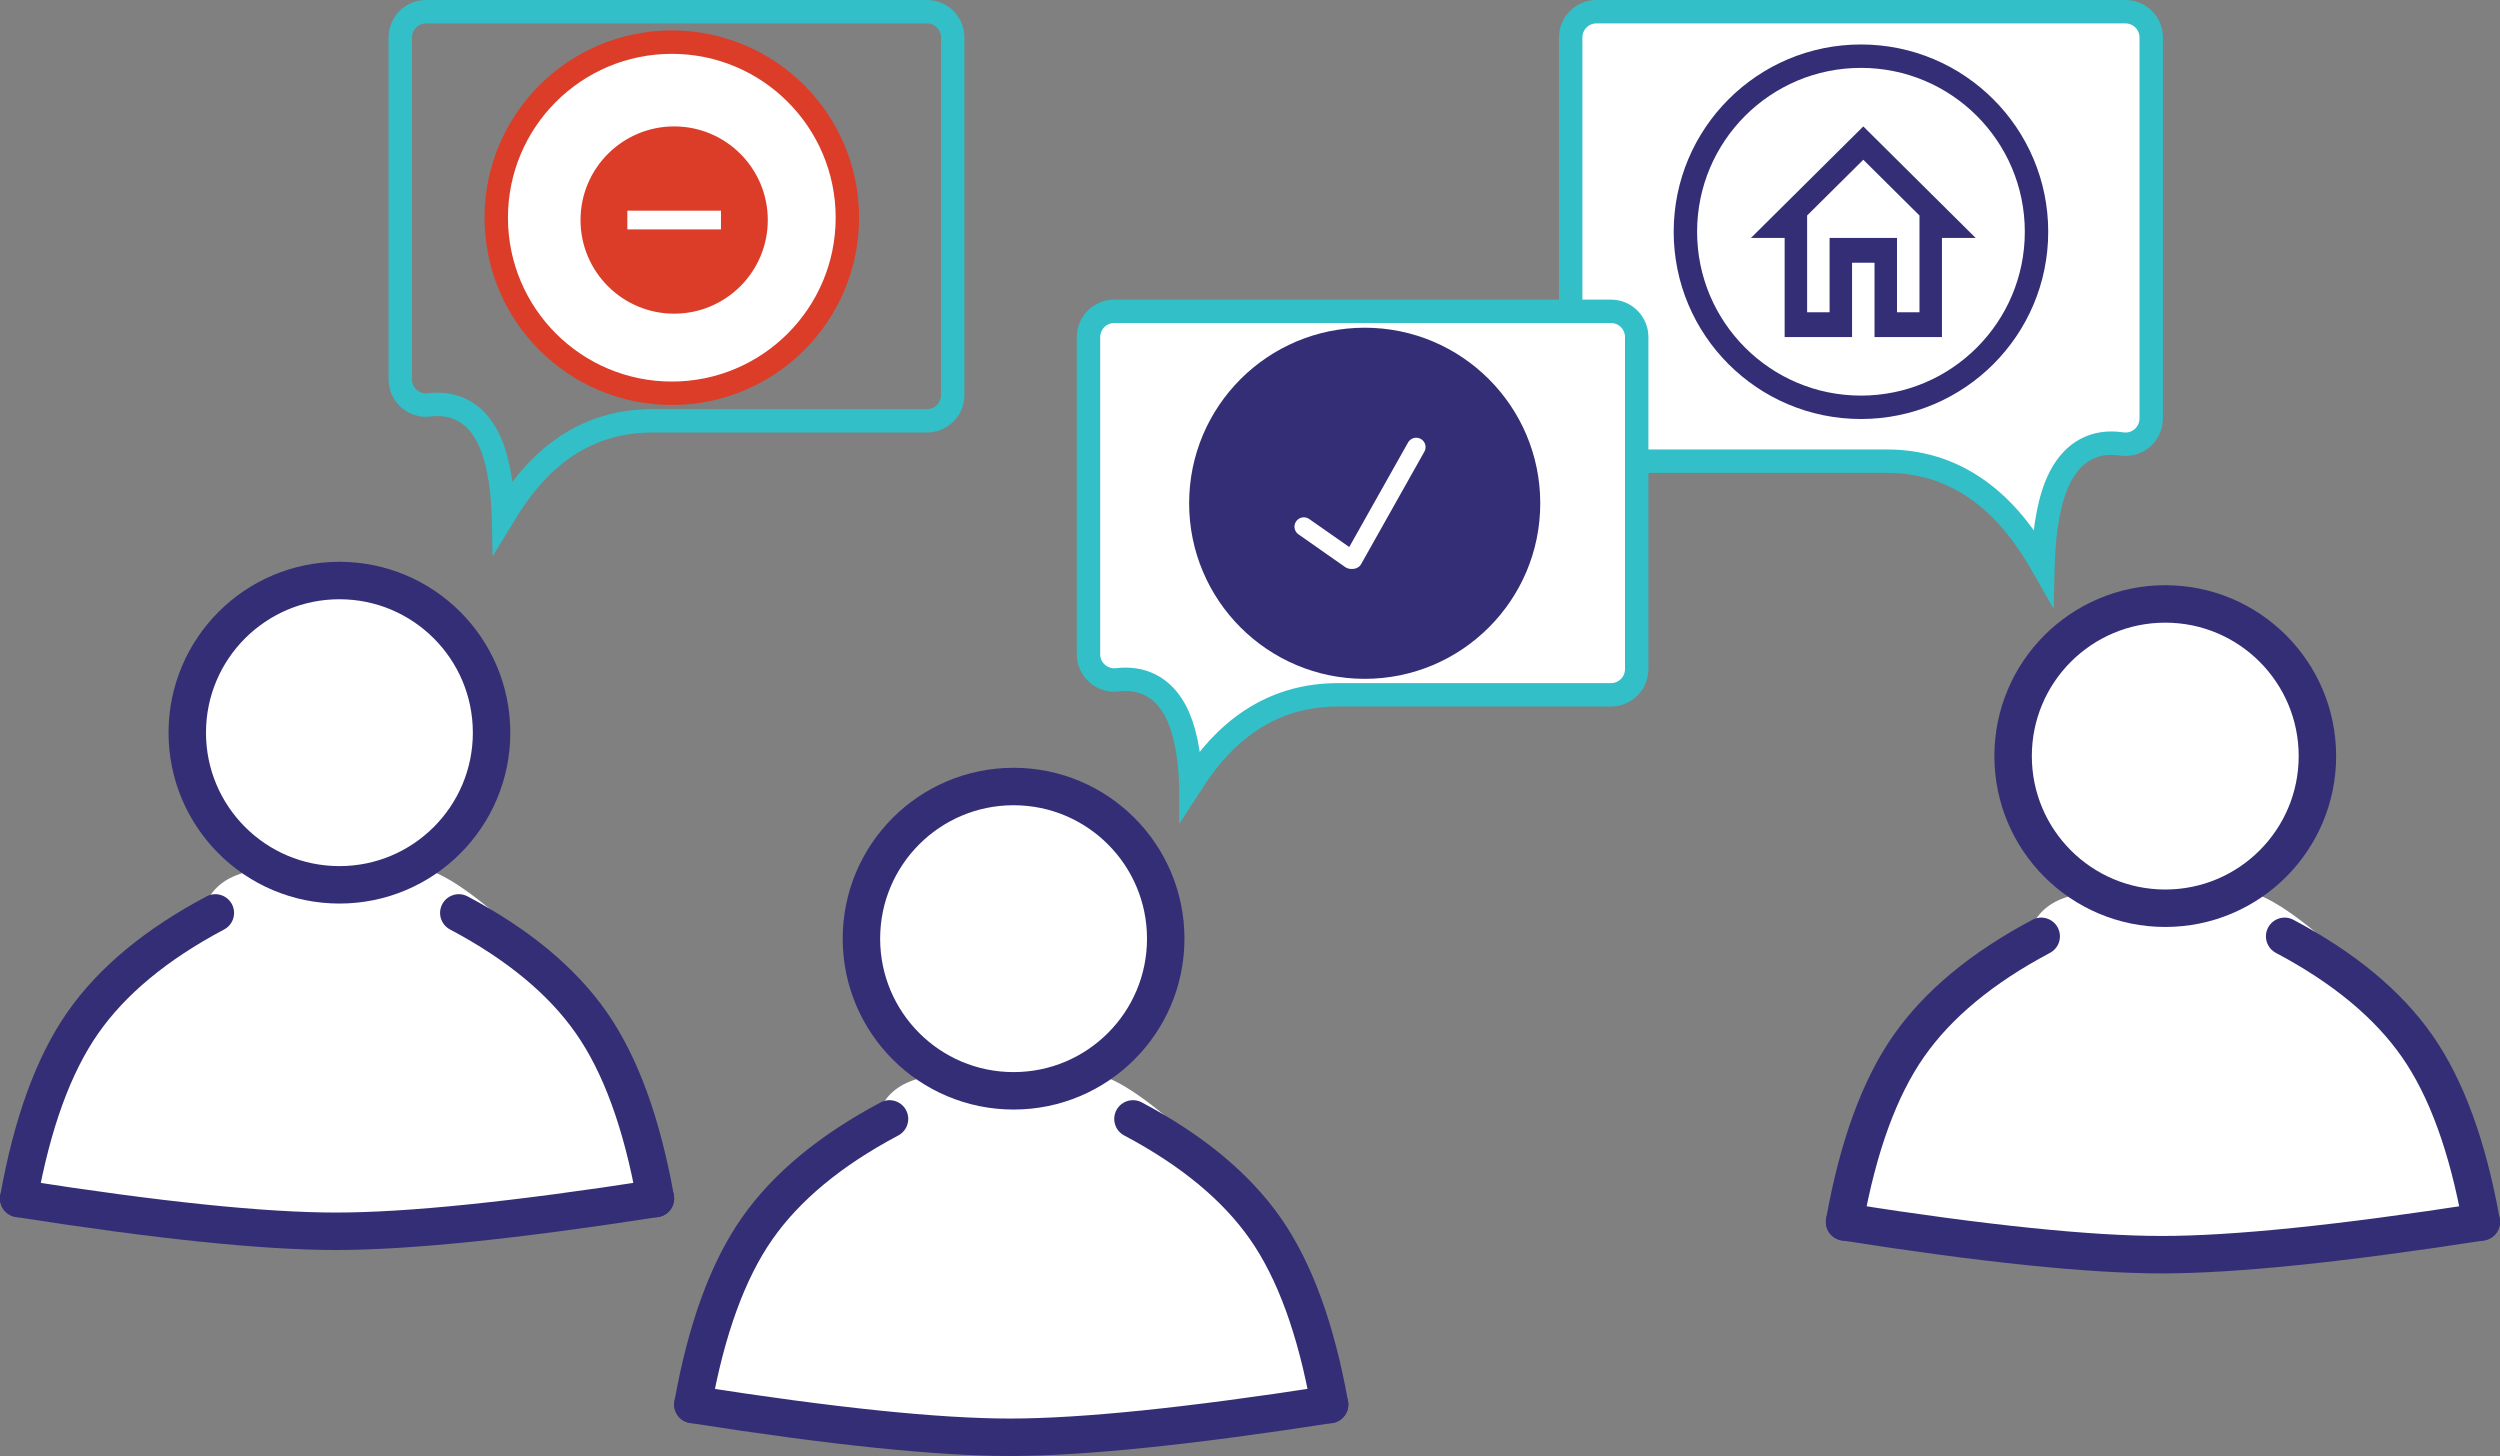 <?xml version="1.0" encoding="UTF-8"?>
<svg width="534px" height="311px" viewBox="0 0 534 311" version="1.1" xmlns="http://www.w3.org/2000/svg" xmlns:xlink="http://www.w3.org/1999/xlink">
    <rect x="0" y="0" width="534" height="311" fill="#808080" stroke="none"/>
    <title>website-bases-attendance</title>
    <defs>
        <rect id="path-1" x="0" y="0" width="160" height="154"></rect>
        <rect id="path-3" x="0" y="0" width="160" height="154"></rect>
        <rect id="path-5" x="0" y="0" width="160" height="154"></rect>
    </defs>
    <g id="website-bases-attendance" stroke="none" stroke-width="1" fill="none" fill-rule="evenodd">
        <g id="Group" transform="translate(136, 162)">
            <mask id="mask-2" fill="white">
                <use xlink:href="#path-1"></use>
            </mask>
            <g id="Background"></g>
            <path d="M51.276,77 C53.239,69.329 60.758,66.327 73.833,67.993 C80.472,68.839 91.565,64.873 100.022,67.993 C105.486,70.009 113.353,76.084 123.624,86.217 C131,96.813 136.168,105.017 139.129,110.83 C142.089,116.642 145.713,125.699 150,138 C121.194,142.667 99.089,145 83.688,145 C68.286,145 45.057,142.667 14,138 C17.022,120.783 20.921,108.266 25.699,100.449 C30.476,92.631 39.002,84.815 51.276,77 Z" id="Rectangle" fill="#FFFFFF" mask="url(#mask-2)"></path>
            <circle id="Oval" stroke="#342E76" stroke-width="8" fill="#FFFFFF" mask="url(#mask-2)" cx="80.5" cy="38.5" r="32.5"></circle>
            <path d="M54,77 C41.377,83.693 31.943,91.509 25.699,100.449 C19.454,109.388 14.888,121.905 12,138" id="Line-2" stroke="#342E76" stroke-width="8" stroke-linecap="round" mask="url(#mask-2)"></path>
            <path d="M148,77 C135.377,83.693 125.943,91.509 119.699,100.449 C113.454,109.388 108.888,121.905 106,138" id="Line-2-Copy" stroke="#342E76" stroke-width="8" stroke-linecap="round" mask="url(#mask-2)" transform="translate(127, 107.5) scale(-1, 1) translate(-127, -107.5) "></path>
            <path d="M148,138 C117.944,142.667 95.194,145 79.749,145 C64.304,145 41.721,142.667 12,138" id="Line-3" stroke="#342E76" stroke-width="8" stroke-linecap="round" mask="url(#mask-2)"></path>
        </g>
        <path d="M198,2.5 C199.519,2.5 200.894,3.116 201.889,4.111 C202.884,5.106 203.5,6.481 203.5,8 L203.5,8 L203.5,84.393 C203.5,85.912 202.885,87.287 201.889,88.282 C200.894,89.278 199.519,89.893 198.001,89.894 L198.001,89.894 L139.183,89.894 C131.207,89.894 124.925,92.439 119.982,95.98 C114.157,100.153 110.225,105.744 107.619,110.108 L107.532,110.252 L107.53,110.178 C107.282,102.756 106.123,97.165 104.172,93.363 L104.008,93.051 C102.651,90.531 100.924,88.765 98.897,87.678 C96.836,86.573 94.436,86.147 91.678,86.488 C90.171,86.676 88.73,86.234 87.62,85.369 C86.51,84.504 85.729,83.215 85.542,81.708 C85.514,81.483 85.5,81.256 85.5,81.028 L85.5,81.028 L85.5,8 C85.5,6.481 86.116,5.106 87.111,4.111 C88.106,3.116 89.481,2.5 91,2.5 L91,2.5 Z" id="Rectangle" stroke="#32BFC7" stroke-width="5"></path>
        <path d="M454,2.5 C455.519,2.5 456.894,3.116 457.889,4.111 C458.884,5.106 459.5,6.481 459.5,8 L459.5,8 L459.5,93.006 C459.5,94.525 458.885,95.9 457.889,96.895 C456.894,97.891 455.519,98.506 454.001,98.507 L454.001,98.507 L391.924,98.507 C383.573,98.507 376.993,101.281 371.818,105.146 C365.654,109.749 361.52,115.934 358.797,120.714 L358.62,121.024 L358.611,120.646 C358.363,112.392 357.128,106.204 355.031,102.042 L354.873,101.734 C353.438,99.012 351.611,97.12 349.468,95.976 C347.28,94.808 344.733,94.392 341.805,94.825 C340.303,95.048 338.852,94.64 337.722,93.801 C336.592,92.962 335.782,91.692 335.559,90.189 C335.52,89.922 335.5,89.653 335.5,89.383 L335.5,89.383 L335.5,8 C335.5,6.481 336.116,5.106 337.111,4.111 C338.106,3.116 339.481,2.5 341,2.5 L341,2.5 Z" id="Rectangle-Copy-2" stroke="#32BFC7" stroke-width="5" fill="#FFFFFF" transform="translate(397.5, 64.5) scale(-1, 1) translate(-397.5, -64.5) "></path>
        <path d="M344.1,66.5 C345.619,66.5 346.994,67.116 347.989,68.111 C348.984,69.106 349.6,70.481 349.6,72 L349.6,72 L349.6,142.912 C349.6,144.431 348.985,145.806 347.99,146.801 C346.994,147.797 345.62,148.412 344.101,148.413 L344.101,148.413 L285.772,148.413 C268.473,148.413 259.21,159.914 254.427,167.498 L254.366,167.592 L254.366,167.547 C254.111,160.559 252.949,155.295 251.009,151.71 L250.845,151.415 C249.49,149.03 247.771,147.354 245.746,146.323 C243.717,145.29 241.353,144.891 238.639,145.208 C237.13,145.384 235.693,144.932 234.589,144.059 C233.485,143.186 232.714,141.892 232.537,140.383 C232.512,140.171 232.5,139.957 232.5,139.744 L232.5,139.744 L232.5,72 C232.5,70.481 233.116,69.106 234.111,68.111 C235.106,67.116 236.481,66.5 238,66.5 L238,66.5 Z" id="Rectangle-Copy-3" stroke="#32BFC7" stroke-width="5" fill="#FFFFFF"></path>
        <g id="Group" transform="translate(254, 70)">
            <g id="Upsidedown-Tick" transform="translate(37.5, 37.5) scale(-1, -1) translate(-37.5, -37.5) ">
                <g id="Tick-Copy" transform="translate(37.5, 37.5) rotate(180) translate(-37.5, -37.5) ">
                    <circle id="Oval" fill="#342E76" cx="37.5" cy="37.5" r="37.5"></circle>
                    <line x1="24.5" y1="42.5" x2="34.5" y2="49.5" id="Line" stroke="#FFFFFF" stroke-width="4" stroke-linecap="round"></line>
                    <line x1="35" y1="49.5" x2="48.5" y2="25.5" id="Line-2" stroke="#FFFFFF" stroke-width="4" stroke-linecap="round"></line>
                </g>
            </g>
        </g>
        <g id="Group" transform="translate(-8, 118)">
            <mask id="mask-4" fill="white">
                <use xlink:href="#path-3"></use>
            </mask>
            <g id="Background"></g>
            <path d="M51.276,77 C53.239,69.329 60.758,66.327 73.833,67.993 C80.472,68.839 91.565,64.873 100.022,67.993 C105.486,70.009 113.353,76.084 123.624,86.217 C131,96.813 136.168,105.017 139.129,110.83 C142.089,116.642 145.713,125.699 150,138 C121.194,142.667 99.089,145 83.688,145 C68.286,145 45.057,142.667 14,138 C17.022,120.783 20.921,108.266 25.699,100.449 C30.476,92.631 39.002,84.815 51.276,77 Z" id="Rectangle" fill="#FFFFFF" mask="url(#mask-4)"></path>
            <circle id="Oval" stroke="#342E76" stroke-width="8" fill="#FFFFFF" mask="url(#mask-4)" cx="80.5" cy="38.5" r="32.5"></circle>
            <path d="M54,77 C41.377,83.693 31.943,91.509 25.699,100.449 C19.454,109.388 14.888,121.905 12,138" id="Line-2" stroke="#342E76" stroke-width="8" stroke-linecap="round" mask="url(#mask-4)"></path>
            <path d="M148,77 C135.377,83.693 125.943,91.509 119.699,100.449 C113.454,109.388 108.888,121.905 106,138" id="Line-2-Copy" stroke="#342E76" stroke-width="8" stroke-linecap="round" mask="url(#mask-4)" transform="translate(127, 107.5) scale(-1, 1) translate(-127, -107.5) "></path>
            <path d="M148,138 C117.944,142.667 95.194,145 79.749,145 C64.304,145 41.721,142.667 12,138" id="Line-3" stroke="#342E76" stroke-width="8" stroke-linecap="round" mask="url(#mask-4)"></path>
        </g>
        <g id="Group" transform="translate(382, 123)">
            <mask id="mask-6" fill="white">
                <use xlink:href="#path-5"></use>
            </mask>
            <g id="Background"></g>
            <path d="M51.276,77 C53.239,69.329 60.758,66.327 73.833,67.993 C80.472,68.839 91.565,64.873 100.022,67.993 C105.486,70.009 113.353,76.084 123.624,86.217 C131,96.813 136.168,105.017 139.129,110.83 C142.089,116.642 145.713,125.699 150,138 C121.194,142.667 99.089,145 83.688,145 C68.286,145 45.057,142.667 14,138 C17.022,120.783 20.921,108.266 25.699,100.449 C30.476,92.631 39.002,84.815 51.276,77 Z" id="Rectangle" fill="#FFFFFF" mask="url(#mask-6)"></path>
            <circle id="Oval" stroke="#342E76" stroke-width="8" fill="#FFFFFF" mask="url(#mask-6)" cx="80.5" cy="38.5" r="32.5"></circle>
            <path d="M54,77 C41.377,83.693 31.943,91.509 25.699,100.449 C19.454,109.388 14.888,121.905 12,138" id="Line-2" stroke="#342E76" stroke-width="8" stroke-linecap="round" mask="url(#mask-6)"></path>
            <path d="M148,77 C135.377,83.693 125.943,91.509 119.699,100.449 C113.454,109.388 108.888,121.905 106,138" id="Line-2-Copy" stroke="#342E76" stroke-width="8" stroke-linecap="round" mask="url(#mask-6)" transform="translate(127, 107.5) scale(-1, 1) translate(-127, -107.5) "></path>
            <path d="M148,138 C117.944,142.667 95.194,145 79.749,145 C64.304,145 41.721,142.667 12,138" id="Line-3" stroke="#342E76" stroke-width="8" stroke-linecap="round" mask="url(#mask-6)"></path>
        </g>
        <circle id="Oval" stroke="#342E76" stroke-width="5" fill="#FFFFFF" cx="397.5" cy="49.5" r="37.5"></circle>
        <circle id="Oval-Copy" stroke="#DB3D28" stroke-width="5" fill="#FFFFFF" cx="143.5" cy="46.5" r="37.5"></circle>
        <g id="home_black_24dp" transform="translate(372, 24)">
            <polygon id="Path" points="0 0 52 0 52 52 0 52"></polygon>
            <path d="M26,10.121 L38,22.032 L38,42.706 L33.2,42.706 L33.2,26.824 L18.8,26.824 L18.8,42.706 L14,42.706 L14,22.032 L26,10.121 L26,10.121 Z M26,3 L2,26.824 L9.2,26.824 L9.2,48 L23.6,48 L23.6,32.118 L28.4,32.118 L28.4,48 L42.8,48 L42.8,26.824 L50,26.824 L26,3 Z" id="Shape" fill="#342E76" fill-rule="nonzero"></path>
        </g>
        <g id="do_not_disturb_on_black_24dp" transform="translate(122, 25)">
            <polygon id="Path" points="0 0 44 0 44 44 0 44"></polygon>
            <path d="M22,2 C10.96,2 2,10.96 2,22 C2,33.04 10.96,42 22,42 C33.04,42 42,33.04 42,22 C42,10.96 33.04,2 22,2 Z M32,24 L12,24 L12,20 L32,20 L32,24 Z" id="Shape" fill="#DB3D28" fill-rule="nonzero"></path>
        </g>
    </g>
</svg>
